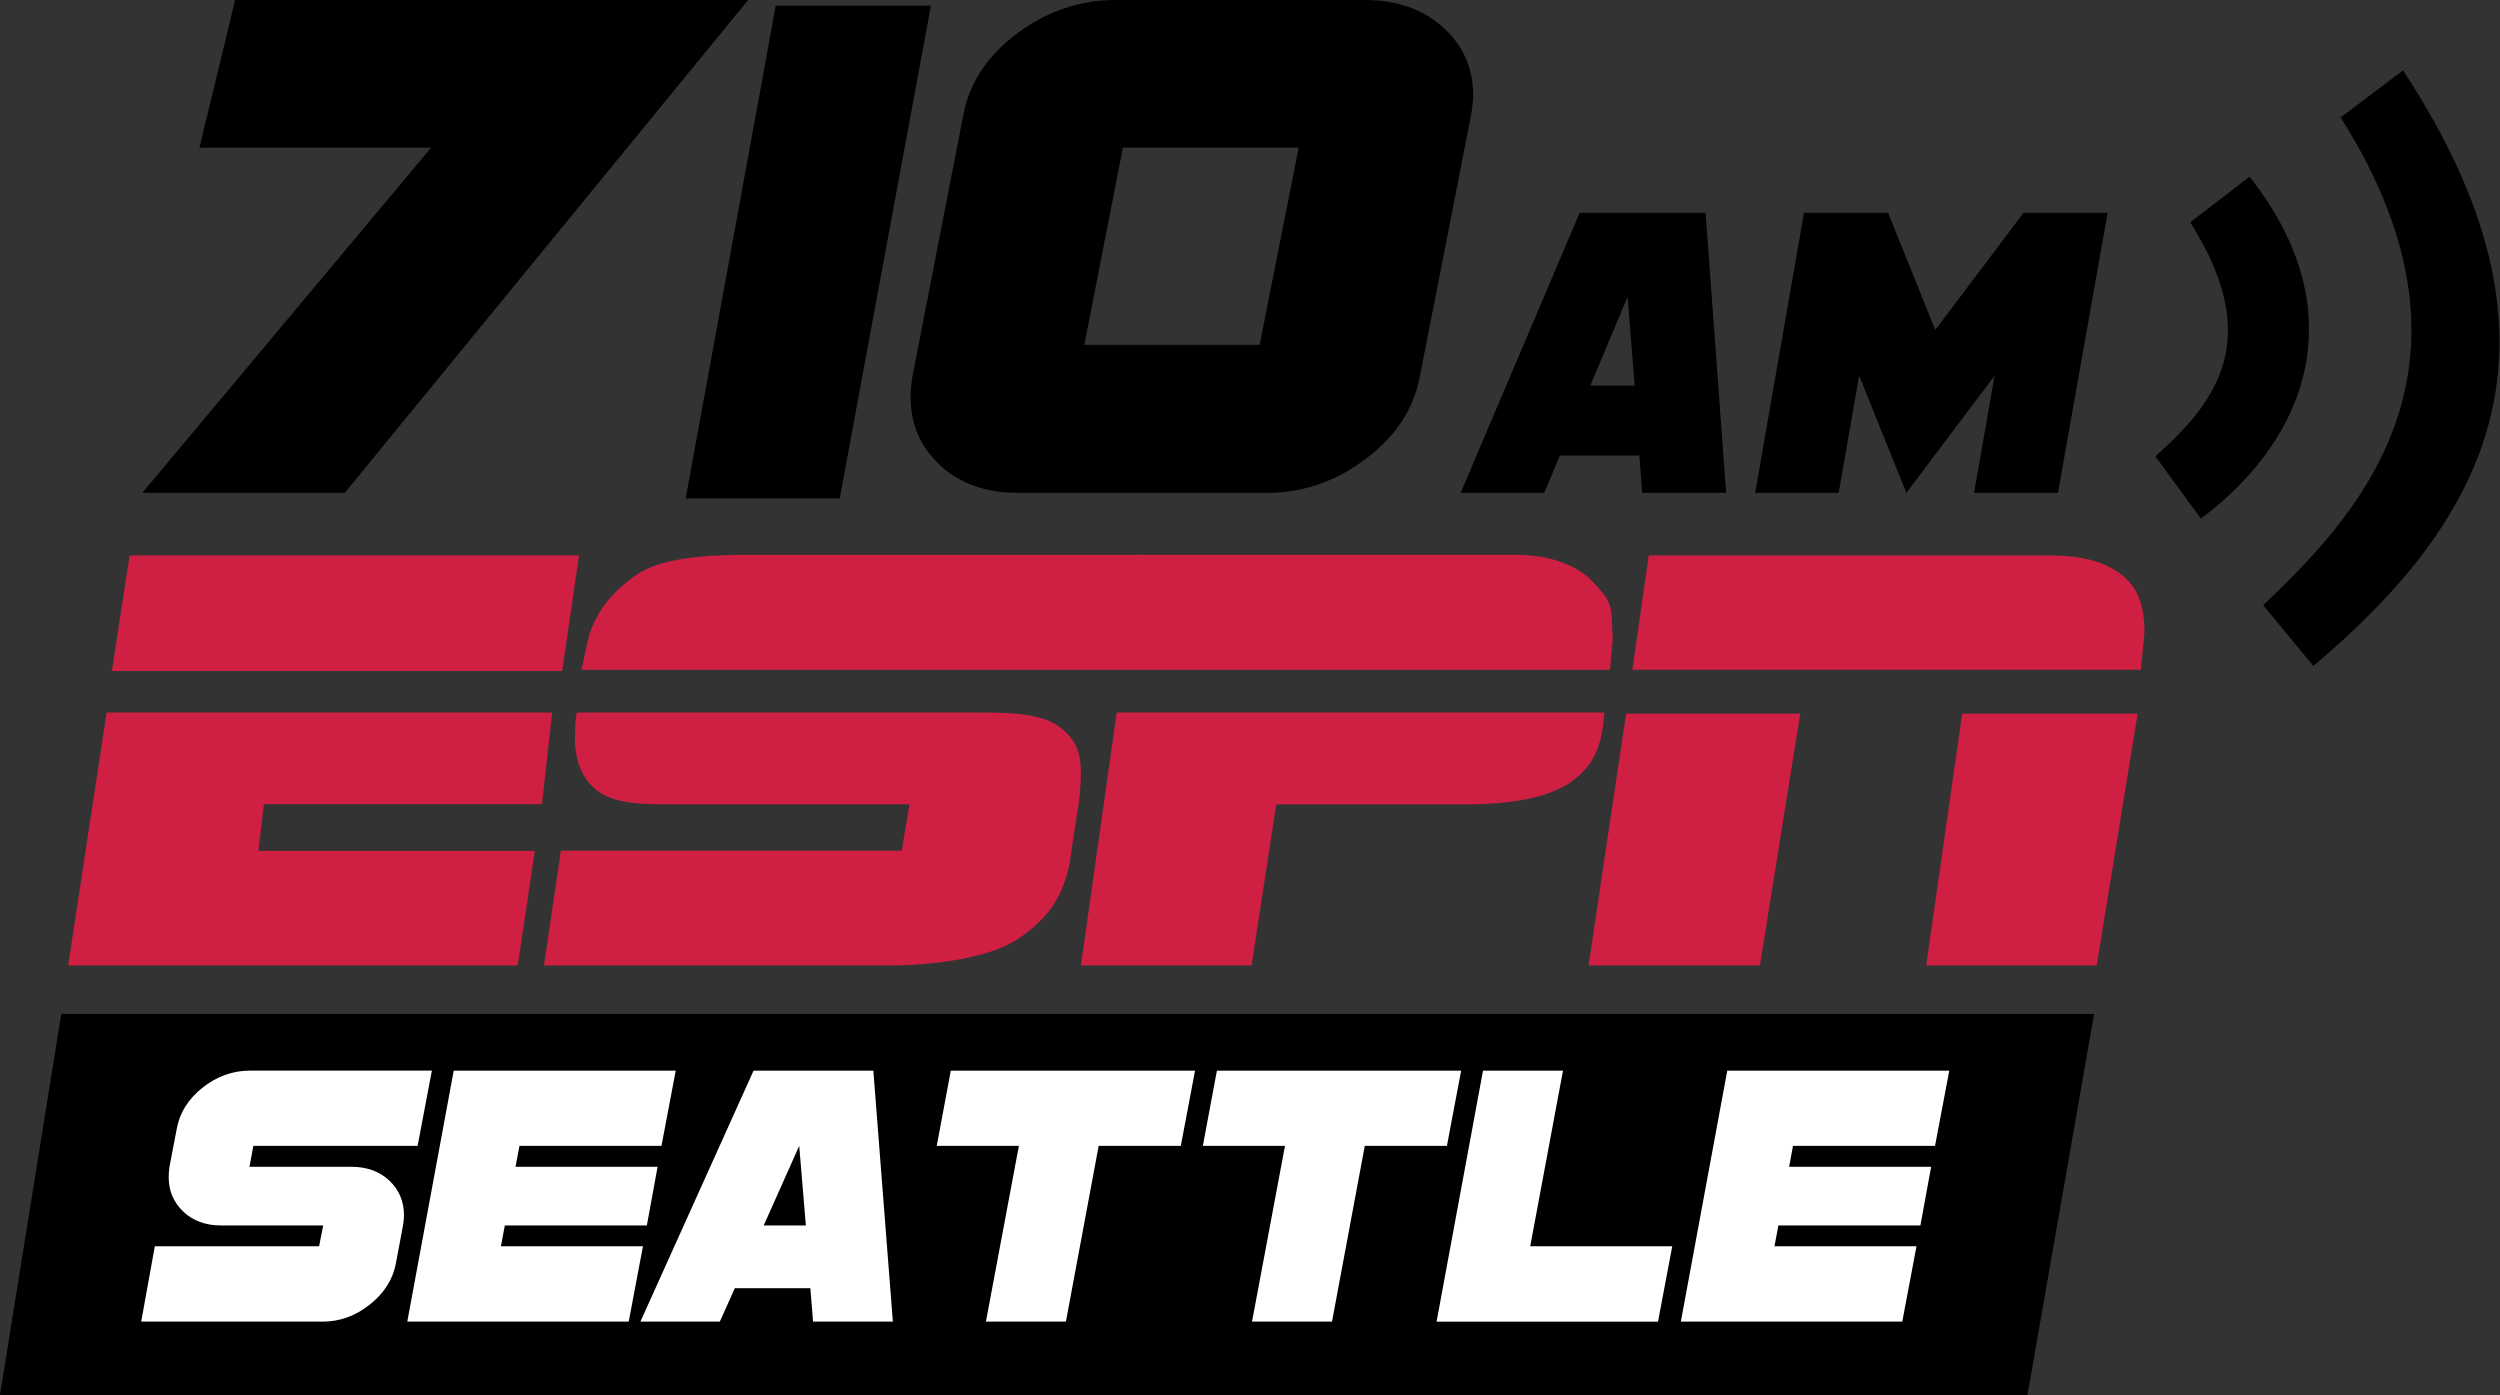 <?xml version="1.0" encoding="UTF-8" standalone="no"?>
<!-- Created with Inkscape (http://www.inkscape.org/) -->

<svg xmlns:dc="http://purl.org/dc/elements/1.1/" xmlns:cc="http://creativecommons.org/ns#" xmlns:rdf="http://www.w3.org/1999/02/22-rdf-syntax-ns#" xmlns:svg="http://www.w3.org/2000/svg" xmlns="http://www.w3.org/2000/svg" xmlns:sodipodi="http://sodipodi.sourceforge.net/DTD/sodipodi-0.dtd" xmlns:inkscape="http://www.inkscape.org/namespaces/inkscape" id="svg2985" version="1.1" inkscape:version="0.48.5 r10040" width="500" height="279.039" sodipodi:docname="710_ESPN_KIRO.jpg">
  <rect width="100%" height="100%" fill="#333333" stroke="none"/>
  <defs id="defs2989" />
  <sodipodi:namedview pagecolor="#ffffff" bordercolor="#666666" borderopacity="1" objecttolerance="10" gridtolerance="10" guidetolerance="10" inkscape:pageopacity="0" inkscape:pageshadow="2" inkscape:window-width="1366" inkscape:window-height="706" id="namedview2987" showgrid="false" fit-margin-top="0" fit-margin-left="0" fit-margin-right="0" fit-margin-bottom="0" inkscape:zoom="1.4190463" inkscape:cx="273.68614" inkscape:cy="115.8378" inkscape:window-x="-8" inkscape:window-y="-8" inkscape:window-maximized="1" inkscape:current-layer="svg2985" />
  <g id="g3409" transform="matrix(1.725,0,0,1.725,-9.593,-6.277)">
    <path inkscape:connector-curvature="0" id="path3016" style="font-size:34.95px;font-style:normal;font-weight:normal;text-align:start;text-anchor:start;fill:#cf1f43;fill-opacity:1;font-family:SF Sports Night" d="m 68.403,96.881 -32.243,0 -0.638,5.408 32.054,0 -1.992,13.288 -52.12,0 4.458,-29.325 51.659,0 z m 2.337,-15.442 -52.211,0 2.059,-13.402 52.105,0 z" sodipodi:nodetypes="cccccccccccccc" />
    <path inkscape:connector-curvature="0" id="path3018" style="font-size:34.95px;font-style:normal;font-weight:normal;text-align:start;text-anchor:start;fill:#cf1f43;fill-opacity:1;font-family:SF Sports Night" d="m 130.687,96.405 c -0.043,0.313 -0.093,0.633 -0.151,0.958 l -0.975,6.446 c -0.852,4.173 -2.775,6.526 -5.962,8.685 -3.158,2.159 -9.602,3.084 -14.925,3.084 l -40.047,0 1.96,-13.311 39.518,0 0.904,-5.369 -27.214,0 c -3.387,0 -6.972,0.059 -9.125,-1.682 -2.153,-1.765 -2.607,-4.54 -2.415,-7.048 -6e-6,-0.325 0.014,-0.644 0.043,-0.958 0.029,-0.313 0.072,-0.633 0.129,-0.958 l 46.74,0 c 3.416,3.1e-5 7.255,0.057 9.408,1.798 2.153,1.741 2.52,3.471 2.213,7.28 -0.018,0.307 -0.077,0.89 -0.103,1.074 z m 4.627,-15.11 -62.329,0 0.689,-3.169 c 0.632,-3.065 2.613,-5.747 5.771,-7.907 3.187,-2.159 9.378,-2.251 13.167,-2.251 l 44.973,0 z" sodipodi:nodetypes="ccccsccccscccccccccccccccc" />
    <path inkscape:connector-curvature="0" id="path3020" style="font-size:34.95px;font-style:normal;font-weight:normal;text-align:start;text-anchor:start;fill:#cf1f43;fill-opacity:1;font-family:SF Sports Night" d="m 191.578,86.252 c -0.241,3.127 -0.791,5.904 -3.92,8.087 -3.158,2.159 -8.294,2.561 -12.054,2.561 l -22.069,0 -2.862,18.677 -19.789,0 4.151,-29.325 z M 192.447,75.511 c 0.011,0.303 0.124,2.314 0.065,2.614 l -0.279,3.169 -56.993,0 1.967,-13.328 44.075,0 c 3.359,4.8e-5 6.256,0.836 8.409,2.577 2.04,2.075 2.723,2.855 2.756,4.967 z" sodipodi:nodetypes="ccsccccccccccccc" />
    <path sodipodi:nodetypes="ccccccccccccccccccc" inkscape:connector-curvature="0" id="path3022" style="font-size:34.95px;font-style:normal;font-weight:normal;text-align:start;text-anchor:start;fill:#cf1f43;fill-opacity:1;font-family:SF Sports Night" d="m 209.609,115.578 -19.868,0 4.357,-29.194 20.189,0 z m 39.049,0 -19.771,0 4.175,-29.194 20.341,0 z m 5.507,-38.399 c -0.043,0.302 -0.018,0.615 -0.075,0.94 l -0.313,3.169 -58.957,0 1.897,-13.251 46.467,0 c 3.359,4.8e-5 6.29,0.567 8.443,2.308 2.153,1.741 2.479,4.134 2.553,5.893 0.007,0.314 0.035,0.629 -0.015,0.94 z" />
    <path sodipodi:nodetypes="ccccc" inkscape:connector-curvature="0" id="rect3336" d="m 12.665,121.194 235.691,0 -7.723,44.173 -235.074,0 z" style="fill:black;fill-opacity:1;fill-rule:evenodd;stroke:none" />
    <path sodipodi:nodetypes="ccccccc" inkscape:connector-curvature="0" id="path3013" style="font-size:34.95px;font-style:normal;font-weight:normal;text-align:start;text-anchor:start;fill:black;font-family:SF Sports Night NS" d="m 45.534,60.78 -23.471,0 33.482,-40.02 -26.859,0 4.139,-17.122 59.474,0 z" />
    <path inkscape:connector-curvature="0" id="path3015" style="font-size:34.95px;font-style:normal;font-weight:normal;text-align:start;text-anchor:start;fill:black;font-family:SF Sports Night NS" d="m 102.92,61.435 -17.861,0 10.444,-57.142 17.993,0 z" />
    <path inkscape:connector-curvature="0" id="path3017" style="font-size:34.95px;font-style:normal;font-weight:normal;text-align:start;text-anchor:start;fill:black;font-family:SF Sports Night NS" d="m 135.751,20.76 -4.471,22.857 20.331,0 4.518,-22.857 z m 40.614,-6.07 c -6e-5,0.391 -0.024,0.768 -0.071,1.13 -0.047,0.363 -0.102,0.74 -0.165,1.13 l -5.977,30.476 c -0.722,3.712 -2.824,6.865 -6.306,9.461 -3.451,2.595 -7.248,3.893 -11.389,3.893 l -28.896,0 c -3.671,0 -6.651,-1.047 -8.942,-3.14 -2.322,-2.149 -3.483,-4.786 -3.483,-7.912 0,-0.391 0.016,-0.774 0.047,-1.151 0.031,-0.377 0.079,-0.76 0.141,-1.151 l 5.93,-30.476 c 0.69,-3.684 2.761,-6.824 6.212,-9.419 3.483,-2.595 7.295,-3.893 11.436,-3.893 l 28.896,0 c 3.671,5.72e-5 6.683,1.047 9.036,3.14 2.353,2.093 3.53,4.73 3.53,7.912 z" />
    <path inkscape:connector-curvature="0" id="path3046" style="font-size:34.95px;font-style:normal;font-weight:normal;text-align:start;text-anchor:start;fill:black;font-family:SF Sports Night NS" d="m 194.275,38.042 -4.329,10.299 5.138,0 z m 1.689,22.738 -0.333,-4.329 -9.205,0 -1.831,4.329 -9.681,0 13.795,-32.467 14.604,0 2.379,32.467 z" />
    <path inkscape:connector-curvature="0" id="path3048" style="font-size:34.95px;font-style:normal;font-weight:normal;text-align:start;text-anchor:start;fill:black;font-family:SF Sports Night NS" d="m 244.167,60.78 -9.728,0 2.378,-13.581 -10.228,13.581 -5.471,-13.581 -2.378,13.581 -9.681,0 5.661,-32.467 9.752,0 5.471,13.581 10.228,-13.581 9.752,0 z" />
    <path inkscape:connector-curvature="0" id="path3357" style="font-size:34.95px;font-style:normal;font-weight:normal;text-align:start;text-anchor:start;fill:white;font-family:SF Sports Night NS" d="m 53.981,136.491 -19.045,0 -0.452,2.43 11.83,0 c 1.794,2e-5 3.257,0.533 4.388,1.599 1.131,1.066 1.696,2.409 1.696,4.029 -2.9e-5,0.199 -0.011,0.394 -0.034,0.586 -0.023,0.192 -0.049,0.387 -0.079,0.586 l -0.814,4.349 c -0.347,1.89 -1.357,3.496 -3.031,4.818 -1.659,1.322 -3.483,1.983 -5.474,1.983 l -21.036,0 1.583,-8.741 19.045,0 0.475,-2.409 -11.852,0 c -1.779,10e-6 -3.235,-0.533 -4.366,-1.599 -1.131,-1.08 -1.696,-2.409 -1.696,-3.987 -2e-6,-0.213 0.007,-0.419 0.023,-0.618 0.015,-0.199 0.038,-0.398 0.068,-0.597 l 0.837,-4.37 c 0.332,-1.876 1.327,-3.475 2.986,-4.797 1.674,-1.322 3.506,-1.983 5.496,-1.983 l 21.104,0 z" />
    <path inkscape:connector-curvature="0" id="path3359" style="font-size:34.95px;font-style:normal;font-weight:normal;text-align:start;text-anchor:start;fill:white;font-family:SF Sports Night NS" d="m 82.255,136.491 -16.467,0 -0.452,2.43 16.467,0 -1.244,6.801 -16.467,0 -0.452,2.409 16.467,0 -1.651,8.741 -25.673,0 5.383,-29.101 25.741,0 z" />
    <path inkscape:connector-curvature="0" id="path3361" style="font-size:34.95px;font-style:normal;font-weight:normal;text-align:start;text-anchor:start;fill:white;font-family:SF Sports Night NS" d="m 98.224,136.491 -4.117,9.231 4.886,0 z m 1.606,20.381 -0.317,-3.88 -8.754,0 -1.742,3.88 -9.206,0 13.119,-29.101 13.888,0 2.262,29.101 z" />
    <path inkscape:connector-curvature="0" id="path3363" style="font-size:34.95px;font-style:normal;font-weight:normal;text-align:start;text-anchor:start;fill:white;font-family:SF Sports Night NS" d="m 142.467,136.491 -9.523,0 -3.8,20.381 -9.274,0 3.823,-20.381 -9.523,0 1.629,-8.72 28.319,0 z" />
    <path inkscape:connector-curvature="0" id="path3365" style="font-size:34.95px;font-style:normal;font-weight:normal;text-align:start;text-anchor:start;fill:white;font-family:SF Sports Night NS" d="m 173.32,136.491 -9.523,0 -3.8,20.381 -9.274,0 3.823,-20.381 -9.523,0 1.629,-8.72 28.319,0 z" />
    <path inkscape:connector-curvature="0" id="path3367" style="font-size:34.95px;font-style:normal;font-weight:normal;text-align:start;text-anchor:start;fill:white;font-family:SF Sports Night NS" d="m 197.794,156.873 -25.673,0 5.383,-29.101 9.274,0 -3.8,20.36 16.467,0 z" />
    <path inkscape:connector-curvature="0" id="path3369" style="font-size:34.95px;font-style:normal;font-weight:normal;text-align:start;text-anchor:start;fill:white;font-family:SF Sports Night NS" d="m 229.913,136.491 -16.467,0 -0.452,2.43 16.467,0 -1.244,6.801 -16.467,0 -0.452,2.409 16.467,0 -1.651,8.741 -25.673,0 5.383,-29.101 25.741,0 z" />
    <path sodipodi:nodetypes="ccccc" inkscape:connector-curvature="0" id="path3375" d="m 259.505,29.413 c 8.48,13.381 3.23,20.704 -4.052,27.131 l 5.285,7.223 c 12.928,-9.683 17.573,-24.566 5.638,-39.639 z" style="fill:black;stroke:none" />
    <path sodipodi:nodetypes="ccccc" inkscape:connector-curvature="0" id="path3379" d="m 276.947,17.257 7.223,-5.461 c 20.757,31.553 9.905,51.971 -10.394,69.06 l -5.814,-7.047 c 9.91,-9.5 27.677,-26.995 8.985,-56.552 z" style="fill:black;fill-opacity:1;stroke:none" />
  </g>
</svg>
